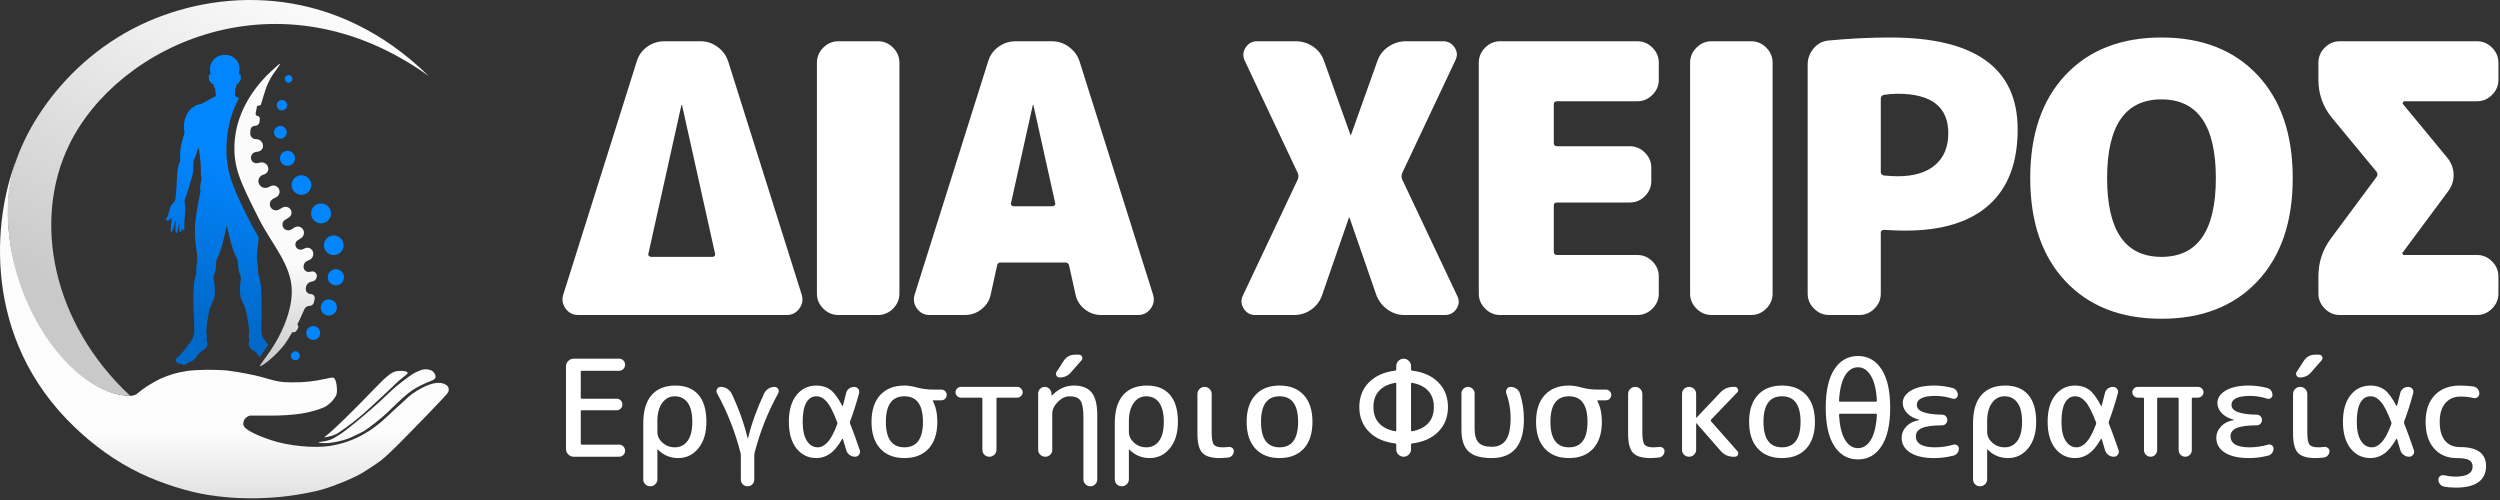 <?xml version="1.0" encoding="UTF-8"?>
<svg width="200px" height="40px" viewBox="0 0 200 40" version="1.1" xmlns="http://www.w3.org/2000/svg" xmlns:xlink="http://www.w3.org/1999/xlink">
    <rect x="0" y="0" width="200" height="40" fill="#333333" stroke="none"/>
    <title>logo-horizontal</title>
    <defs>
        <linearGradient x1="50.922%" y1="32.608%" x2="46.355%" y2="86.13%" id="linearGradient-1">
            <stop stop-color="#0286FF" offset="0%"></stop>
            <stop stop-color="#0069CA" offset="100%"></stop>
        </linearGradient>
        <linearGradient x1="50.168%" y1="66.11%" x2="50%" y2="100%" id="linearGradient-2">
            <stop stop-color="#FBFBFB" offset="0%"></stop>
            <stop stop-color="#C9C9C9" offset="100%"></stop>
        </linearGradient>
        <linearGradient x1="50%" y1="79.015%" x2="50%" y2="100%" id="linearGradient-3">
            <stop stop-color="#FCFCFC" offset="0%"></stop>
            <stop stop-color="#DFDFDF" offset="100%"></stop>
        </linearGradient>
        <linearGradient x1="89.578%" y1="17.834%" x2="50%" y2="94.201%" id="linearGradient-4">
            <stop stop-color="#FBFBFB" offset="0%"></stop>
            <stop stop-color="#C9C9C9" offset="100%"></stop>
        </linearGradient>
    </defs>
    <g id="New-site" stroke="none" stroke-width="1" fill="none" fill-rule="evenodd">
        <g id="Desktop-Home-1" transform="translate(-105, -12)">
            <g id="logo-horizontal" transform="translate(105, 12)">
                <g id="Group-2">
                    <path d="M17.819,4.398 C17.904,4.386 18.128,4.391 18.219,4.407 C18.473,4.451 18.675,4.553 18.846,4.724 C18.939,4.817 19.003,4.908 19.061,5.029 C19.163,5.243 19.191,5.481 19.14,5.72 C19.127,5.782 19.106,5.963 19.112,5.968 C19.112,5.969 19.122,5.964 19.133,5.957 C19.159,5.941 19.195,5.941 19.216,5.958 C19.259,5.992 19.275,6.065 19.27,6.212 C19.265,6.358 19.249,6.41 19.185,6.483 C19.14,6.535 19.13,6.55 19.109,6.602 C19.077,6.68 19.058,6.694 18.984,6.7 L18.984,6.7 L18.937,6.703 L18.924,6.793 C18.907,6.908 18.881,6.986 18.84,7.045 C18.83,7.06 18.81,7.185 18.8,7.308 C18.793,7.378 18.792,7.597 18.797,7.653 C18.799,7.673 18.804,7.689 18.81,7.696 C18.816,7.701 18.874,7.729 18.94,7.758 C19.049,7.805 19.12,7.837 19.198,7.875 L19.129,7.841 C18.531,8.939 18.189,10.162 18.128,11.456 C18.038,13.361 18.361,14.496 19.825,17.406 C20.087,17.928 20.387,18.45 20.69,18.974 C20.689,19.036 20.688,19.081 20.687,19.099 C20.681,19.186 20.673,19.268 20.668,19.292 C20.667,19.297 20.665,19.32 20.663,19.342 C20.661,19.364 20.655,19.417 20.65,19.459 C20.645,19.5 20.64,19.545 20.639,19.558 C20.637,19.571 20.635,19.593 20.633,19.608 C20.631,19.622 20.628,19.642 20.627,19.651 C20.624,19.679 20.606,19.826 20.604,19.839 C20.603,19.845 20.601,19.865 20.599,19.883 C20.596,19.9 20.593,19.924 20.592,19.935 C20.581,20.008 20.568,20.144 20.563,20.228 C20.561,20.258 20.557,20.317 20.554,20.359 C20.546,20.474 20.547,20.693 20.558,20.799 C20.562,20.85 20.574,20.94 20.583,21 C20.625,21.26 20.631,21.333 20.634,21.602 C20.638,21.854 20.636,21.838 20.689,22.011 C20.744,22.19 20.814,22.472 20.84,22.613 C20.867,22.766 20.9,23.211 20.916,23.655 C20.924,23.875 20.934,24.582 20.933,24.942 L20.933,25.049 C20.932,25.25 20.929,25.389 20.918,25.707 C20.91,25.932 20.912,26.583 20.92,26.629 C20.925,26.651 20.944,26.727 20.963,26.796 C21.013,26.976 21.049,27.047 21.179,27.223 C21.206,27.259 21.259,27.332 21.295,27.383 C21.32,27.419 21.4,27.502 21.445,27.567 C21.296,27.82 21.133,28.07 20.957,28.316 L20.766,28.573 C20.736,28.547 20.716,28.498 20.703,28.479 C20.664,28.42 20.629,28.372 20.597,28.331 C20.509,28.218 20.436,28.158 20.303,28.077 C20.104,27.955 19.989,27.846 19.935,27.727 C19.908,27.666 19.901,27.635 19.898,27.55 C19.895,27.468 19.895,27.467 19.934,27.178 L19.934,27.178 L19.95,27.061 L19.934,27.04 C19.913,27.013 19.892,26.949 19.887,26.901 C19.884,26.87 19.887,26.844 19.904,26.759 C19.916,26.703 19.928,26.629 19.931,26.596 C19.937,26.542 19.935,26.423 19.928,26.39 C19.926,26.383 19.924,26.359 19.922,26.335 C19.92,26.312 19.918,26.289 19.916,26.285 C19.915,26.281 19.912,26.261 19.911,26.242 C19.909,26.222 19.906,26.202 19.905,26.198 C19.903,26.194 19.901,26.175 19.899,26.155 C19.895,26.117 19.893,26.099 19.887,26.066 C19.886,26.054 19.883,26.032 19.881,26.019 C19.879,26.005 19.877,25.988 19.875,25.981 C19.874,25.974 19.871,25.953 19.869,25.933 L19.866,25.904 C19.864,25.889 19.862,25.88 19.859,25.86 C19.857,25.849 19.854,25.833 19.852,25.825 C19.851,25.816 19.847,25.796 19.844,25.778 C19.84,25.76 19.836,25.735 19.835,25.722 C19.833,25.709 19.83,25.692 19.828,25.684 C19.827,25.676 19.824,25.661 19.823,25.649 L19.82,25.63 L19.82,25.63 L19.814,25.598 L19.814,25.598 L19.808,25.56 L19.808,25.56 L19.802,25.528 L19.802,25.528 L19.796,25.49 L19.796,25.49 L19.793,25.474 C19.792,25.466 19.789,25.45 19.788,25.439 L19.785,25.42 L19.785,25.42 L19.782,25.403 C19.78,25.395 19.775,25.365 19.77,25.336 C19.766,25.307 19.76,25.277 19.758,25.269 C19.757,25.261 19.75,25.225 19.744,25.188 C19.717,25.033 19.659,24.793 19.615,24.655 C19.56,24.484 19.511,24.37 19.427,24.22 C19.4,24.172 19.366,24.104 19.351,24.072 C19.295,23.944 19.244,23.771 19.228,23.655 C19.226,23.64 19.223,23.622 19.222,23.614 C19.221,23.606 19.218,23.585 19.216,23.567 C19.201,23.434 19.194,23.244 19.198,23.052 C19.202,22.859 19.212,22.736 19.234,22.599 C19.26,22.439 19.267,22.367 19.269,22.251 C19.272,22.118 19.267,22.088 19.23,22.029 C19.199,21.98 19.173,21.924 19.15,21.854 C19.132,21.796 19.094,21.647 19.088,21.605 L19.088,21.605 L19.082,21.565 L19.082,21.565 L19.077,21.538 C19.075,21.53 19.072,21.51 19.071,21.494 C19.058,21.383 19.056,21.353 19.056,21.301 C19.056,21.269 19.053,21.207 19.05,21.163 C19.044,21.088 19.042,21.066 19.036,21.014 L19.036,21.014 L19.031,20.97 C19.029,20.959 19.027,20.938 19.025,20.924 C19.023,20.909 19.02,20.884 19.018,20.868 C19.012,20.8 19.006,20.785 18.948,20.669 C18.721,20.221 18.558,19.771 18.425,19.225 C18.422,19.212 18.418,19.194 18.413,19.173 L18.374,19.013 C18.358,18.949 18.34,18.878 18.322,18.803 L18.266,18.575 C18.2,18.311 18.145,18.083 18.143,18.069 C18.141,18.055 18.139,18.043 18.139,18.042 C18.138,18.041 18.116,18.137 18.089,18.256 C18.062,18.374 18.034,18.498 18.026,18.532 L18.026,18.532 L18.012,18.592 C17.998,18.654 17.981,18.732 17.931,18.955 C17.818,19.459 17.755,19.699 17.666,19.967 C17.582,20.218 17.505,20.407 17.39,20.643 C17.309,20.811 17.306,20.818 17.298,20.923 C17.296,20.947 17.293,20.977 17.292,20.988 C17.292,20.999 17.289,21.068 17.287,21.14 C17.282,21.315 17.276,21.432 17.269,21.476 C17.268,21.486 17.265,21.504 17.263,21.517 L17.26,21.538 L17.26,21.538 L17.257,21.555 C17.255,21.563 17.251,21.587 17.248,21.608 C17.24,21.663 17.21,21.783 17.189,21.847 C17.167,21.917 17.139,21.979 17.104,22.035 C17.08,22.074 17.077,22.082 17.078,22.111 C17.079,22.129 17.095,22.25 17.114,22.38 C17.177,22.811 17.189,22.932 17.194,23.196 C17.2,23.478 17.185,23.637 17.135,23.825 C17.103,23.949 17.065,24.044 16.992,24.184 C16.885,24.391 16.797,24.635 16.738,24.889 C16.724,24.947 16.675,25.187 16.669,25.225 C16.667,25.235 16.664,25.249 16.663,25.257 C16.655,25.293 16.654,25.303 16.648,25.339 C16.642,25.377 16.621,25.504 16.616,25.533 C16.615,25.54 16.611,25.566 16.608,25.588 C16.604,25.61 16.601,25.634 16.599,25.641 C16.598,25.647 16.595,25.665 16.593,25.68 C16.591,25.696 16.588,25.714 16.586,25.721 C16.585,25.728 16.583,25.746 16.581,25.76 L16.578,25.781 L16.578,25.781 L16.575,25.795 C16.569,25.819 16.558,25.907 16.552,25.997 C16.55,26.023 16.547,26.048 16.546,26.053 C16.545,26.058 16.542,26.079 16.54,26.1 C16.538,26.12 16.534,26.161 16.531,26.19 C16.528,26.219 16.524,26.253 16.523,26.266 C16.522,26.279 16.519,26.307 16.516,26.327 C16.509,26.393 16.509,26.399 16.509,26.506 C16.508,26.623 16.515,26.679 16.544,26.792 C16.562,26.862 16.568,26.93 16.56,26.968 C16.555,26.993 16.539,27.03 16.528,27.042 C16.519,27.051 16.52,27.059 16.531,27.133 C16.547,27.236 16.568,27.337 16.591,27.421 C16.606,27.48 16.608,27.495 16.605,27.541 C16.602,27.6 16.59,27.639 16.555,27.706 C16.485,27.84 16.35,27.966 16.144,28.088 C16.058,28.139 16.024,28.164 15.964,28.223 C15.893,28.291 15.848,28.348 15.756,28.483 C15.629,28.669 15.557,28.753 15.459,28.825 C15.372,28.889 15.28,28.929 15.196,28.939 C15.161,28.943 15.109,28.974 15.039,29.033 C14.893,29.155 14.819,29.193 14.727,29.193 C14.657,29.193 14.59,29.163 14.533,29.104 L14.533,29.104 L14.507,29.078 L14.478,29.096 C14.425,29.129 14.37,29.119 14.306,29.067 C14.285,29.05 14.278,29.047 14.263,29.05 C14.254,29.052 14.232,29.051 14.215,29.047 C14.191,29.041 14.178,29.033 14.153,29.007 C14.135,28.989 14.113,28.969 14.104,28.964 C14.096,28.958 14.083,28.944 14.076,28.934 C14.066,28.918 14.065,28.91 14.068,28.875 C14.07,28.853 14.072,28.814 14.073,28.79 C14.074,28.742 14.081,28.726 14.13,28.648 C14.167,28.591 14.223,28.539 14.292,28.498 C14.385,28.443 14.386,28.441 14.696,28.065 C15.093,27.582 15.259,27.349 15.394,27.085 C15.456,26.965 15.491,26.863 15.519,26.722 C15.546,26.589 15.548,26.554 15.544,26.289 C15.542,26.154 15.539,26.039 15.538,26.035 C15.536,26.03 15.533,25.966 15.532,25.892 C15.526,25.678 15.521,25.554 15.508,25.366 C15.502,25.282 15.488,25.018 15.485,24.939 C15.483,24.894 15.48,24.829 15.479,24.795 C15.463,24.426 15.461,23.646 15.476,23.354 C15.512,22.636 15.553,22.345 15.664,22.006 L15.664,22.006 L15.699,21.898 L15.701,21.672 C15.702,21.393 15.712,21.26 15.75,21.023 C15.774,20.873 15.781,20.768 15.777,20.624 C15.775,20.557 15.772,20.499 15.771,20.495 C15.769,20.491 15.767,20.463 15.765,20.432 C15.763,20.402 15.76,20.355 15.757,20.327 C15.754,20.3 15.749,20.261 15.748,20.242 C15.746,20.223 15.743,20.201 15.742,20.193 C15.74,20.185 15.738,20.166 15.736,20.15 C15.734,20.135 15.731,20.106 15.728,20.086 C15.725,20.066 15.72,20.034 15.719,20.016 C15.717,19.998 15.714,19.978 15.713,19.972 C15.711,19.966 15.709,19.949 15.707,19.932 C15.702,19.898 15.698,19.868 15.694,19.848 C15.691,19.829 15.686,19.79 15.683,19.769 C15.682,19.759 15.678,19.73 15.675,19.704 C15.669,19.656 15.665,19.62 15.66,19.573 C15.654,19.516 15.651,19.487 15.648,19.473 C15.647,19.465 15.641,19.427 15.634,19.388 C15.622,19.316 15.617,19.277 15.613,19.222 C15.61,19.184 15.6,19.001 15.599,18.988 C15.599,18.983 15.597,18.921 15.595,18.85 C15.586,18.613 15.589,18.217 15.602,18.04 C15.611,17.907 15.613,17.878 15.619,17.815 C15.62,17.799 15.623,17.768 15.625,17.748 C15.627,17.727 15.63,17.702 15.631,17.692 C15.632,17.683 15.634,17.656 15.636,17.634 C15.64,17.597 15.653,17.477 15.66,17.426 C15.662,17.415 15.664,17.391 15.666,17.374 C15.668,17.356 15.67,17.337 15.672,17.333 C15.673,17.328 15.675,17.309 15.677,17.292 C15.679,17.274 15.683,17.245 15.686,17.227 C15.695,17.173 15.697,17.161 15.701,17.137 C15.702,17.124 15.705,17.107 15.707,17.099 C15.713,17.064 15.714,17.058 15.717,17.037 C15.719,17.024 15.724,16.998 15.727,16.979 C15.731,16.959 15.735,16.938 15.736,16.932 C15.738,16.917 15.749,16.854 15.752,16.838 L15.752,16.838 L15.759,16.803 C15.761,16.79 15.764,16.773 15.766,16.765 C15.767,16.757 15.777,16.7 15.789,16.637 C15.8,16.574 15.811,16.516 15.812,16.508 C15.814,16.5 15.82,16.465 15.827,16.429 C15.833,16.393 15.84,16.358 15.841,16.35 C15.843,16.342 15.846,16.322 15.85,16.306 C15.853,16.29 15.857,16.268 15.858,16.259 L15.862,16.238 L15.862,16.238 L15.872,16.186 L15.872,16.186 L15.876,16.165 C15.877,16.156 15.881,16.135 15.885,16.119 C15.888,16.102 15.892,16.081 15.893,16.072 L15.897,16.051 L15.897,16.051 L15.907,15.999 L15.907,15.999 L15.911,15.978 C15.923,15.912 15.972,15.657 16.001,15.511 C16.021,15.415 16.038,15.325 16.039,15.312 C16.041,15.298 16.037,15.26 16.03,15.225 C16.015,15.142 16.01,15.083 16.011,14.99 C16.011,14.924 16.018,14.839 16.026,14.797 C16.028,14.791 16.03,14.773 16.032,14.759 C16.038,14.721 16.04,14.707 16.06,14.61 C16.076,14.532 16.087,14.488 16.113,14.402 C16.121,14.378 16.122,14.311 16.115,14.282 C16.096,14.199 16.081,14.11 16.077,14.045 C16.069,13.932 16.059,13.559 16.059,13.346 C16.059,13.142 16.054,13.053 16.032,12.885 C16.024,12.82 16,12.596 15.978,12.387 L15.978,12.387 L15.938,12.007 L15.902,11.925 C15.882,11.88 15.864,11.842 15.862,11.839 C15.853,11.83 15.844,11.852 15.818,11.958 C15.746,12.248 15.651,12.51 15.535,12.738 L15.535,12.738 L15.479,12.85 L15.475,13.039 C15.462,13.643 15.458,13.707 15.42,13.911 C15.392,14.062 15.333,14.267 15.073,15.116 C14.942,15.542 14.922,15.604 14.83,15.847 C14.743,16.081 14.741,16.087 14.77,16.19 C14.787,16.252 14.79,16.268 14.797,16.309 C14.799,16.32 14.801,16.334 14.803,16.338 C14.804,16.343 14.807,16.366 14.809,16.388 C14.811,16.41 14.814,16.439 14.815,16.452 C14.822,16.503 14.823,16.818 14.818,16.891 C14.814,16.932 14.81,16.982 14.809,16.999 C14.807,17.017 14.805,17.071 14.803,17.119 C14.796,17.352 14.791,17.411 14.77,17.505 L14.764,17.535 C14.76,17.555 14.756,17.575 14.755,17.584 C14.754,17.599 14.751,17.616 14.75,17.623 C14.742,17.661 14.741,17.797 14.747,18.046 C14.753,18.305 14.752,18.327 14.743,18.368 L14.743,18.368 L14.733,18.412 L14.693,18.417 C14.672,18.42 14.65,18.42 14.645,18.418 C14.632,18.413 14.616,18.383 14.583,18.301 C14.567,18.26 14.553,18.228 14.552,18.229 C14.549,18.231 14.541,18.279 14.535,18.335 C14.533,18.352 14.53,18.372 14.528,18.379 C14.527,18.387 14.524,18.399 14.523,18.406 C14.522,18.412 14.519,18.429 14.518,18.444 C14.508,18.511 14.499,18.532 14.472,18.549 C14.448,18.564 14.423,18.564 14.399,18.549 C14.378,18.536 14.371,18.521 14.365,18.48 C14.363,18.465 14.36,18.447 14.359,18.441 C14.351,18.402 14.345,18.271 14.345,18.157 L14.345,18.157 L14.345,17.879 C14.344,17.828 14.343,17.812 14.34,17.812 C14.337,17.812 14.333,17.827 14.331,17.846 C14.326,17.898 14.322,17.925 14.319,17.944 C14.317,17.953 14.315,17.972 14.313,17.985 C14.309,18.012 14.305,18.038 14.301,18.058 C14.3,18.066 14.297,18.081 14.295,18.093 L14.292,18.112 L14.292,18.112 L14.289,18.128 C14.288,18.136 14.285,18.151 14.284,18.163 C14.282,18.175 14.28,18.189 14.278,18.196 C14.277,18.203 14.275,18.218 14.273,18.231 C14.258,18.325 14.246,18.385 14.231,18.447 C14.205,18.551 14.188,18.595 14.165,18.62 C14.149,18.637 14.138,18.643 14.125,18.643 C14.102,18.643 14.044,18.617 14.043,18.607 C14.043,18.602 14.041,18.579 14.038,18.555 C14.036,18.534 14.034,18.445 14.033,18.351 L14.033,18.176 L14.033,18.176 L14.035,18.119 C14.036,18.096 14.039,18.035 14.042,17.982 L14.042,17.982 L14.048,17.868 L14.048,17.868 L14.05,17.824 C14.052,17.79 14.055,17.737 14.056,17.705 C14.059,17.65 14.057,17.631 14.048,17.631 C14.039,17.631 14.029,17.666 13.963,17.941 C13.926,18.093 13.889,18.242 13.881,18.271 C13.848,18.382 13.813,18.446 13.751,18.51 C13.707,18.554 13.696,18.557 13.667,18.532 L13.667,18.532 L13.648,18.515 L13.648,18.393 C13.65,18.313 13.656,18.23 13.678,17.991 C13.681,17.95 13.691,17.853 13.695,17.826 C13.696,17.816 13.699,17.791 13.701,17.771 C13.703,17.75 13.707,17.713 13.71,17.689 C13.713,17.665 13.716,17.635 13.718,17.622 C13.72,17.598 13.728,17.536 13.73,17.519 C13.737,17.472 13.739,17.415 13.733,17.414 C13.73,17.414 13.727,17.417 13.727,17.421 C13.727,17.424 13.688,17.467 13.641,17.514 C13.534,17.624 13.509,17.638 13.423,17.642 C13.353,17.644 13.306,17.635 13.284,17.614 C13.268,17.599 13.264,17.59 13.266,17.563 C13.266,17.557 13.305,17.485 13.351,17.404 C13.442,17.243 13.46,17.201 13.488,17.081 C13.498,17.037 13.532,16.898 13.564,16.772 C13.61,16.588 13.625,16.536 13.639,16.513 C13.649,16.497 13.688,16.446 13.726,16.398 C13.89,16.194 13.98,16.078 13.993,16.054 C14.026,15.996 14.039,15.936 14.045,15.827 C14.048,15.773 14.058,15.655 14.068,15.572 C14.071,15.548 14.083,15.411 14.091,15.303 C14.093,15.283 14.096,15.251 14.097,15.233 C14.101,15.198 14.101,15.186 14.115,15.005 C14.125,14.855 14.143,14.503 14.142,14.47 C14.141,14.447 14.167,14.038 14.173,13.979 C14.175,13.962 14.177,13.933 14.179,13.914 C14.181,13.895 14.184,13.855 14.188,13.826 C14.191,13.797 14.195,13.762 14.196,13.747 C14.198,13.733 14.201,13.713 14.202,13.704 L14.205,13.684 L14.205,13.684 L14.208,13.663 C14.21,13.65 14.212,13.631 14.214,13.622 L14.217,13.603 L14.217,13.603 L14.22,13.581 C14.222,13.568 14.227,13.535 14.232,13.508 C14.237,13.48 14.243,13.444 14.246,13.427 C14.272,13.273 14.333,13.064 14.406,12.877 C14.43,12.814 14.432,12.79 14.417,12.678 C14.406,12.597 14.402,12.291 14.411,12.186 C14.418,12.095 14.421,12.067 14.424,12.049 C14.425,12.039 14.428,12.018 14.43,12.001 C14.432,11.986 14.436,11.955 14.439,11.934 C14.442,11.914 14.446,11.888 14.448,11.879 C14.449,11.869 14.453,11.846 14.456,11.828 L14.461,11.799 L14.461,11.799 L14.465,11.778 C14.466,11.769 14.47,11.75 14.473,11.735 C14.476,11.721 14.48,11.7 14.482,11.689 C14.485,11.67 14.5,11.598 14.514,11.533 C14.571,11.279 14.652,10.985 14.747,10.686 C14.763,10.633 14.763,10.556 14.744,10.448 C14.733,10.384 14.728,10.332 14.727,10.267 C14.725,10.218 14.722,10.144 14.719,10.104 C14.715,10.039 14.719,9.906 14.726,9.854 C14.728,9.843 14.731,9.823 14.733,9.81 C14.741,9.753 14.772,9.616 14.794,9.543 C14.83,9.423 14.883,9.295 14.955,9.15 C15.083,8.894 15.195,8.754 15.384,8.614 C15.461,8.557 15.615,8.459 15.677,8.428 C15.727,8.403 15.896,8.355 15.991,8.338 C16.115,8.316 16.149,8.301 16.403,8.153 C16.731,7.963 16.844,7.902 17.107,7.774 C17.2,7.729 17.23,7.711 17.246,7.692 L17.246,7.692 L17.267,7.669 L17.264,7.61 C17.262,7.577 17.251,7.452 17.24,7.333 L17.24,7.333 L17.219,7.115 L17.185,7.063 C17.12,6.966 17.096,6.905 17.085,6.804 C17.082,6.771 17.077,6.732 17.076,6.719 L17.076,6.719 L17.073,6.694 L17.023,6.698 C16.928,6.704 16.899,6.686 16.862,6.596 C16.845,6.555 16.83,6.532 16.796,6.492 C16.745,6.433 16.733,6.411 16.718,6.35 C16.703,6.293 16.696,6.144 16.706,6.078 C16.721,5.968 16.773,5.922 16.842,5.957 C16.863,5.969 16.865,5.969 16.862,5.959 C16.86,5.953 16.849,5.917 16.838,5.879 C16.804,5.765 16.798,5.719 16.797,5.571 C16.797,5.43 16.803,5.369 16.833,5.252 C16.913,4.929 17.134,4.659 17.437,4.512 C17.554,4.456 17.678,4.418 17.819,4.398 Z" id="Combined-Shape" fill="url(#linearGradient-1)"></path>
                    <path d="M18.761,11.5 C18.671,13.407 19.222,14.543 20.686,17.456 C21.733,19.541 23.344,21.183 23.344,23.305 C23.344,25.117 22.339,27.175 21.207,28.657 C20.939,29.006 20.756,29.292 20.799,29.293 C21.03,29.298 22.162,28.359 22.763,27.556 C22.919,27.348 23.126,27.018 23.384,26.567 C23.507,26.618 23.648,26.571 23.718,26.458 L23.825,26.283 C23.891,26.175 23.875,26.037 23.787,25.947 L23.787,25.947 L23.787,25.947 C23.916,25.708 24.104,25.306 24.349,24.741 C24.421,24.577 24.583,24.47 24.762,24.47 C24.935,24.47 25.083,24.349 25.118,24.18 L25.173,23.909 C25.209,23.736 25.097,23.566 24.923,23.531 C24.902,23.526 24.881,23.524 24.859,23.524 C24.642,23.524 24.466,23.348 24.466,23.131 L24.466,23.071 C24.466,22.809 24.653,22.583 24.911,22.534 L24.985,22.519 C25.211,22.476 25.367,22.268 25.345,22.038 C25.327,21.84 25.15,21.694 24.952,21.713 C24.938,21.715 24.924,21.717 24.91,21.72 L24.781,21.748 C24.561,21.796 24.343,21.657 24.295,21.436 C24.294,21.432 24.293,21.428 24.293,21.423 C24.248,21.182 24.382,20.944 24.61,20.857 L24.719,20.815 C24.992,20.71 25.131,20.407 25.033,20.132 C24.946,19.887 24.677,19.759 24.432,19.846 C24.416,19.852 24.4,19.858 24.385,19.865 L24.241,19.935 C24.041,20.031 23.8,19.958 23.687,19.767 C23.576,19.578 23.635,19.336 23.82,19.219 L24.076,19.058 C24.311,18.911 24.386,18.603 24.246,18.364 C24.109,18.132 23.811,18.055 23.579,18.191 C23.576,18.193 23.573,18.194 23.57,18.196 L23.311,18.356 C23.095,18.489 22.811,18.427 22.67,18.215 C22.534,18.01 22.59,17.734 22.794,17.598 C22.798,17.596 22.801,17.594 22.804,17.592 L23.106,17.403 C23.32,17.269 23.386,16.987 23.253,16.772 C23.119,16.555 22.837,16.48 22.612,16.602 L22.307,16.768 C22.071,16.896 21.776,16.809 21.648,16.573 C21.647,16.572 21.647,16.571 21.646,16.571 C21.519,16.333 21.608,16.037 21.846,15.909 L22.107,15.769 C22.344,15.641 22.435,15.347 22.31,15.108 C22.185,14.868 21.891,14.772 21.648,14.891 L21.475,14.977 C21.198,15.113 20.864,14.999 20.728,14.722 C20.724,14.715 20.721,14.707 20.717,14.7 L20.717,14.699 C20.6,14.431 20.722,14.119 20.99,14.001 C21.005,13.994 21.021,13.988 21.037,13.983 L21.145,13.948 C21.39,13.867 21.523,13.603 21.442,13.358 C21.442,13.357 21.442,13.357 21.442,13.356 C21.357,13.102 21.096,12.95 20.833,13.002 L20.593,13.049 C20.359,13.096 20.131,12.943 20.085,12.709 C20.083,12.699 20.081,12.688 20.08,12.678 C20.049,12.422 20.228,12.187 20.484,12.152 L20.644,12.129 C20.896,12.094 21.073,11.86 21.037,11.607 C21.037,11.604 21.036,11.601 21.036,11.597 C20.992,11.328 20.76,11.131 20.487,11.131 L20.472,11.131 C20.222,11.131 20.019,10.928 20.019,10.677 C20.019,10.666 20.019,10.656 20.02,10.645 L20.037,10.405 C20.05,10.215 20.209,10.067 20.4,10.067 C20.592,10.067 20.751,9.919 20.766,9.728 L20.784,9.491 C20.793,9.384 20.714,9.29 20.607,9.279 C20.51,9.269 20.439,9.183 20.449,9.087 C20.45,9.081 20.45,9.076 20.451,9.07 L20.566,8.485 L20.566,8.485 L20.866,8.397 C21.009,7.926 21.085,7.673 21.095,7.638 C21.283,6.952 21.569,6.291 22.016,5.699 C22.27,5.362 22.444,5.09 22.405,5.09 C22.366,5.09 22.012,5.397 21.612,5.777 C20.007,7.303 18.865,9.298 18.761,11.5 Z" id="Fill-3-Copy" fill="url(#linearGradient-2)"></path>
                    <path d="M24.616,28.154 C24.811,28.172 24.953,28.345 24.936,28.539 C24.918,28.734 24.745,28.878 24.551,28.86 C24.356,28.842 24.212,28.669 24.231,28.474 C24.248,28.279 24.421,28.136 24.616,28.154 Z M25.901,26.011 C26.205,26.039 26.43,26.31 26.402,26.615 C26.373,26.92 26.103,27.144 25.798,27.116 C25.493,27.088 25.269,26.817 25.297,26.512 C25.326,26.207 25.596,25.983 25.901,26.011 Z M26.975,23.781 C27.331,23.814 27.593,24.129 27.56,24.486 C27.527,24.841 27.211,25.103 26.855,25.07 C26.5,25.037 26.238,24.722 26.271,24.366 C26.304,24.01 26.62,23.748 26.975,23.781 Z M27.327,21.324 C27.682,21.357 27.944,21.672 27.911,22.029 C27.878,22.384 27.562,22.646 27.207,22.613 C26.851,22.579 26.59,22.265 26.622,21.908 C26.656,21.552 26.971,21.291 27.327,21.324 Z M26.949,18.65 C27.381,18.69 27.699,19.073 27.659,19.506 C27.618,19.937 27.236,20.255 26.803,20.216 C26.372,20.175 26.054,19.792 26.094,19.36 C26.134,18.928 26.517,18.61 26.949,18.65 Z M25.714,16.188 C26.152,16.229 26.474,16.618 26.433,17.056 C26.392,17.495 26.005,17.817 25.566,17.776 C25.128,17.735 24.805,17.347 24.846,16.909 C24.887,16.47 25.275,16.148 25.714,16.188 Z M23.955,14.075 C24.387,14.115 24.704,14.498 24.664,14.93 C24.624,15.362 24.241,15.68 23.809,15.64 C23.377,15.6 23.059,15.217 23.1,14.785 C23.14,14.353 23.522,14.035 23.955,14.075 Z M22.639,12.23 C22.969,12.261 23.212,12.554 23.181,12.884 C23.15,13.215 22.858,13.458 22.528,13.427 C22.197,13.396 21.955,13.103 21.985,12.773 C22.016,12.443 22.308,12.199 22.639,12.23 Z M21.882,10.294 C22.161,10.32 22.367,10.567 22.341,10.847 C22.315,11.127 22.068,11.333 21.788,11.307 C21.509,11.28 21.303,11.033 21.329,10.753 C21.355,10.473 21.603,10.268 21.882,10.294 Z M21.807,8.216 C22.036,8.238 22.205,8.44 22.183,8.669 C22.162,8.898 21.96,9.066 21.731,9.045 C21.502,9.024 21.334,8.821 21.355,8.592 C21.376,8.363 21.579,8.195 21.807,8.216 Z M22.144,6.175 C22.313,6.191 22.438,6.342 22.422,6.512 C22.406,6.68 22.255,6.806 22.087,6.79 C21.917,6.774 21.793,6.623 21.808,6.455 C21.824,6.285 21.974,6.16 22.144,6.175 Z" id="Combined-Shape" fill="#0286FF" transform="translate(24.62, 17.518) rotate(5) translate(-24.62, -17.518) "></path>
                    <g id="Group">
                        <path d="M1.279,12.874 C0.094,16.343 0.384,21.39 3.446,26.39 C6.567,31.485 9.843,31.623 9.994,31.639 C10.397,31.681 10.739,31.706 11.03,31.447 C11.179,31.313 11.507,31.069 11.768,30.897 C12.028,30.726 12.639,30.383 12.773,30.325 C13.596,29.966 14.1,29.817 14.934,29.683 C15.753,29.552 17.454,29.558 18.22,29.647 C19.094,29.749 20.48,30.032 20.917,30.159 C22.258,30.549 22.487,30.588 23.442,30.588 C24.409,30.588 25.074,30.515 26.102,30.294 C26.653,30.175 26.68,30.176 26.783,30.32 C26.919,30.509 27.001,31.14 26.936,31.49 C26.873,31.827 26.333,32.407 25.916,32.586 C24.824,33.053 23.532,33.25 21.542,33.25 L21.542,33.25 L19.97,33.25 C19.631,33.375 19.462,33.603 19.462,33.936 C19.462,34.434 21.028,34.986 21.662,35.203 C23.018,35.669 25.145,35.878 26.422,35.67 C28.173,35.386 29.642,34.613 31.086,33.216 C31.392,32.921 31.882,32.472 32.185,32.21 C32.302,32.109 32.659,31.739 32.98,31.507 C33.478,31.148 33.999,30.901 34.253,30.804 C34.701,30.632 35.18,30.566 35.517,30.704 C35.853,30.842 35.903,31 35.899,31.214 C35.897,31.349 35.785,31.46 35.743,31.527 C35.702,31.593 34.969,32.37 34.118,33.25 C33.29,34.107 32.657,34.755 32.162,35.253 L31.787,35.628 C30.862,36.546 30.517,36.825 30.145,37.076 L30.051,37.139 C29.879,37.251 29.308,37.638 28.995,37.825 C28.27,38.259 26.735,38.887 25.767,39.162 C24.897,39.409 21.109,40.305 16.669,39.599 C15.12,39.352 13.023,38.731 11.185,37.845 C9.202,36.888 7.488,35.619 5.984,34.184 C-1.531,27.015 -0.504,17.431 1.279,12.874 Z M33.671,29.612 C34.104,29.458 34.54,29.594 34.665,29.747 C34.73,29.825 34.837,29.949 34.845,30.118 C34.847,30.18 34.837,30.232 34.796,30.28 C34.785,30.292 34.774,30.304 34.762,30.315 C34.601,30.465 34.34,30.505 33.91,30.715 C33.74,30.797 33.437,30.94 33.236,31.059 C32.484,31.506 31.64,32.381 31.019,32.979 C30.58,33.403 29.546,34.223 29.127,34.48 C28.982,34.568 28.575,34.767 28.039,35.01 C27.376,35.311 25.923,35.6 25.454,35.374 C26.507,35.249 26.62,35.095 27.111,34.803 C27.409,34.627 27.969,34.189 28.541,33.717 L28.969,33.36 C29.533,32.885 30.048,32.433 30.267,32.232 C30.758,31.779 31.278,31.294 31.421,31.154 C31.738,30.846 32.792,30.041 33.12,29.857 C33.251,29.784 33.5,29.673 33.671,29.612 Z M31.682,29.706 C32.129,29.621 32.614,29.688 32.614,29.835 C32.614,29.884 32.491,30.009 32.342,30.111 C32.193,30.213 31.775,30.566 31.615,30.73 C31.48,30.869 31,31.323 30.477,31.809 L30.188,32.075 C29.857,32.381 28.659,33.582 27.059,34.63 C26.783,34.811 26.404,34.932 25.923,34.994 L25.923,34.994 L26.162,34.804 C26.767,34.321 28.381,32.743 29.972,31.08 C30.877,30.133 31.325,29.774 31.682,29.706 Z" id="Combined-Shape" fill="url(#linearGradient-3)"></path>
                        <path d="M34.293,6.081 C22.432,-2.461 9.439,3.527 5.529,11.595 C2.585,17.671 4.184,25.856 10.413,31.666 C5.784,31.666 0.113,24.022 0.649,15.792 C0.934,11.416 4.911,4.736 11.864,1.707 C17.984,-0.96 26.889,-1.186 34.293,6.081 Z" id="Path-2" fill="url(#linearGradient-4)"></path>
                    </g>
                </g>
                <g id="Group-7" transform="translate(45, 3)" fill="#FFFFFF" fill-rule="nonzero">
                    <g id="Group-4" transform="translate(0.27, 24.33)">
                        <path d="M4.253,9.208 C4.39,9.208 4.504,9.162 4.597,9.069 C4.69,8.975 4.737,8.861 4.737,8.725 C4.737,8.589 4.69,8.474 4.597,8.381 C4.504,8.288 4.39,8.241 4.253,8.241 L4.253,8.241 L1.288,8.241 C1.223,8.241 1.191,8.209 1.191,8.145 L1.191,8.145 L1.191,5.577 C1.191,5.519 1.223,5.491 1.288,5.491 L1.288,5.491 L4.06,5.491 C4.189,5.491 4.298,5.446 4.388,5.356 C4.477,5.267 4.522,5.158 4.522,5.029 C4.522,4.9 4.477,4.79 4.388,4.701 C4.298,4.611 4.189,4.567 4.06,4.567 L4.06,4.567 L1.288,4.567 C1.223,4.567 1.191,4.534 1.191,4.47 L1.191,4.47 L1.191,2.418 C1.191,2.36 1.223,2.332 1.288,2.332 L1.288,2.332 L4.253,2.332 C4.39,2.332 4.504,2.285 4.597,2.192 C4.69,2.099 4.737,1.984 4.737,1.848 C4.737,1.712 4.69,1.597 4.597,1.504 C4.504,1.411 4.39,1.365 4.253,1.365 L4.253,1.365 L0.622,1.365 C0.457,1.365 0.314,1.425 0.192,1.547 C0.07,1.669 0.009,1.812 0.009,1.977 L0.009,1.977 L0.009,8.596 C0.009,8.761 0.07,8.904 0.192,9.026 C0.314,9.147 0.457,9.208 0.622,9.208 L0.622,9.208 L4.253,9.208 Z M6.751,11.572 C6.908,11.572 7.041,11.518 7.148,11.411 C7.263,11.304 7.32,11.171 7.32,11.013 L7.32,11.013 L7.32,8.628 C7.32,8.621 7.324,8.617 7.331,8.617 C7.338,8.617 7.345,8.621 7.353,8.628 C7.804,9.087 8.348,9.316 8.986,9.316 C9.638,9.316 10.177,9.054 10.603,8.531 C11.029,8.008 11.242,7.303 11.242,6.415 C11.242,5.462 11.029,4.74 10.603,4.25 C10.177,3.759 9.566,3.514 8.771,3.514 C7.94,3.514 7.302,3.768 6.858,4.276 C6.414,4.785 6.192,5.534 6.192,6.522 L6.192,6.522 L6.192,11.013 C6.192,11.171 6.246,11.304 6.353,11.411 C6.461,11.518 6.593,11.572 6.751,11.572 Z M8.717,8.456 C8.338,8.456 8.01,8.333 7.734,8.085 C7.458,7.838 7.32,7.55 7.32,7.221 L7.32,7.221 L7.32,6.361 C7.32,5.745 7.449,5.26 7.707,4.905 C7.965,4.55 8.298,4.373 8.706,4.373 C9.151,4.373 9.496,4.543 9.743,4.884 C9.99,5.224 10.114,5.734 10.114,6.415 C10.114,7.088 9.989,7.597 9.738,7.94 C9.487,8.284 9.147,8.456 8.717,8.456 Z M14.535,11.572 C14.685,11.572 14.812,11.52 14.916,11.416 C15.02,11.312 15.072,11.185 15.072,11.035 L15.072,11.035 L15.072,9.09 C15.072,9.054 15.079,8.993 15.093,8.907 C15.53,7.217 16.161,5.627 16.985,4.137 C17.049,4.022 17.049,3.908 16.985,3.793 C16.92,3.678 16.823,3.621 16.694,3.621 C16.515,3.621 16.352,3.668 16.206,3.761 C16.059,3.854 15.946,3.979 15.867,4.137 C15.287,5.362 14.853,6.565 14.567,7.747 C14.567,7.754 14.563,7.758 14.556,7.758 C14.549,7.758 14.545,7.754 14.545,7.747 C14.259,6.558 13.833,5.365 13.267,4.169 C13.188,4.004 13.07,3.872 12.912,3.771 C12.755,3.671 12.583,3.621 12.397,3.621 C12.26,3.621 12.16,3.677 12.096,3.788 C12.031,3.899 12.031,4.015 12.096,4.137 C12.919,5.634 13.546,7.228 13.976,8.918 C13.99,8.99 13.997,9.047 13.997,9.09 L13.997,9.09 L13.997,11.035 C13.997,11.185 14.049,11.312 14.153,11.416 C14.257,11.52 14.384,11.572 14.535,11.572 Z M20.041,9.316 C20.435,9.316 20.798,9.199 21.131,8.967 C21.464,8.734 21.785,8.345 22.093,7.801 C22.107,7.786 22.122,7.779 22.136,7.779 C22.15,7.779 22.161,7.786 22.168,7.801 C22.254,8.066 22.34,8.356 22.426,8.671 C22.469,8.829 22.557,8.958 22.689,9.058 C22.822,9.158 22.97,9.208 23.135,9.208 C23.271,9.208 23.379,9.153 23.458,9.042 C23.536,8.931 23.554,8.811 23.511,8.682 C23.232,7.858 22.974,7.149 22.738,6.554 C22.716,6.497 22.716,6.44 22.738,6.382 C22.995,5.695 23.235,4.943 23.458,4.126 C23.493,3.997 23.47,3.881 23.388,3.777 C23.305,3.673 23.196,3.621 23.06,3.621 C22.902,3.621 22.763,3.669 22.641,3.766 C22.519,3.863 22.444,3.986 22.415,4.137 C22.379,4.273 22.333,4.456 22.276,4.685 C22.218,4.914 22.182,5.057 22.168,5.115 C22.161,5.129 22.15,5.138 22.136,5.141 C22.122,5.145 22.111,5.14 22.104,5.125 C21.767,4.481 21.446,4.051 21.142,3.836 C20.838,3.621 20.47,3.514 20.041,3.514 C19.389,3.514 18.859,3.768 18.45,4.276 C18.042,4.785 17.838,5.498 17.838,6.415 C17.838,7.324 18.042,8.035 18.45,8.547 C18.859,9.06 19.389,9.316 20.041,9.316 Z M20.148,8.456 C19.797,8.456 19.509,8.284 19.283,7.94 C19.058,7.597 18.945,7.088 18.945,6.415 C18.945,5.727 19.041,5.215 19.235,4.878 C19.428,4.541 19.697,4.373 20.041,4.373 C20.342,4.373 20.619,4.52 20.873,4.814 C21.128,5.107 21.405,5.652 21.706,6.447 C21.728,6.497 21.728,6.551 21.706,6.608 C21.455,7.281 21.203,7.758 20.949,8.037 C20.694,8.316 20.427,8.456 20.148,8.456 Z M27.083,9.316 C27.907,9.316 28.552,9.065 29.017,8.564 C29.483,8.055 29.716,7.339 29.716,6.415 C29.716,5.77 29.601,5.226 29.372,4.781 C29.343,4.724 29.357,4.695 29.415,4.695 L29.415,4.695 L30.038,4.695 C30.16,4.695 30.262,4.653 30.344,4.567 C30.427,4.481 30.468,4.38 30.468,4.266 C30.468,4.151 30.427,4.051 30.344,3.965 C30.262,3.879 30.16,3.836 30.038,3.836 L30.038,3.836 L29.34,3.836 C28.917,3.836 28.509,3.782 28.115,3.675 C27.721,3.567 27.377,3.514 27.083,3.514 C26.259,3.514 25.615,3.766 25.149,4.271 C24.683,4.776 24.451,5.491 24.451,6.415 C24.451,7.339 24.683,8.053 25.149,8.558 C25.615,9.063 26.259,9.316 27.083,9.316 Z M27.083,8.456 C26.095,8.456 25.6,7.776 25.6,6.415 C25.6,5.054 26.095,4.373 27.083,4.373 C28.072,4.373 28.566,5.054 28.566,6.415 C28.566,7.776 28.072,8.456 27.083,8.456 Z M33.878,9.208 C34.036,9.208 34.17,9.155 34.281,9.047 C34.392,8.94 34.448,8.807 34.448,8.65 L34.448,8.65 L34.448,4.577 C34.448,4.513 34.48,4.481 34.545,4.481 L34.545,4.481 L36.113,4.481 C36.228,4.481 36.328,4.438 36.414,4.352 C36.5,4.266 36.543,4.165 36.543,4.051 C36.543,3.936 36.5,3.836 36.414,3.75 C36.328,3.664 36.228,3.621 36.113,3.621 L36.113,3.621 L31.601,3.621 C31.486,3.621 31.386,3.664 31.3,3.75 C31.214,3.836 31.171,3.936 31.171,4.051 C31.171,4.165 31.214,4.266 31.3,4.352 C31.386,4.438 31.486,4.481 31.601,4.481 L31.601,4.481 L33.223,4.481 C33.287,4.481 33.32,4.513 33.32,4.577 L33.32,4.577 L33.32,8.65 C33.32,8.807 33.373,8.94 33.481,9.047 C33.588,9.155 33.721,9.208 33.878,9.208 Z M39.503,2.869 C39.868,2.869 40.165,2.736 40.394,2.471 L40.394,2.471 L41.243,1.504 C41.322,1.411 41.338,1.311 41.292,1.203 C41.245,1.096 41.161,1.042 41.039,1.042 L41.039,1.042 L40.76,1.042 C40.344,1.042 40.029,1.214 39.814,1.558 L39.814,1.558 L39.255,2.418 C39.191,2.518 39.187,2.618 39.245,2.718 C39.302,2.819 39.388,2.869 39.503,2.869 Z M41.963,11.572 C42.114,11.572 42.243,11.518 42.35,11.411 C42.457,11.304 42.511,11.175 42.511,11.024 L42.511,11.024 L42.511,5.877 C42.511,5.039 42.361,4.436 42.06,4.067 C41.759,3.698 41.283,3.514 40.631,3.514 C39.979,3.514 39.399,3.779 38.89,4.309 C38.883,4.316 38.876,4.319 38.869,4.319 C38.861,4.319 38.858,4.316 38.858,4.309 L38.858,4.309 L38.847,4.147 C38.84,4.004 38.784,3.881 38.681,3.777 C38.577,3.673 38.453,3.621 38.31,3.621 C38.167,3.621 38.043,3.673 37.939,3.777 C37.835,3.881 37.783,4.004 37.783,4.147 L37.783,4.147 L37.783,8.65 C37.783,8.807 37.839,8.94 37.95,9.047 C38.061,9.155 38.195,9.208 38.353,9.208 C38.51,9.208 38.643,9.155 38.75,9.047 C38.858,8.94 38.912,8.807 38.912,8.65 L38.912,8.65 L38.912,5.77 C38.912,5.433 39.06,5.116 39.358,4.819 C39.655,4.522 39.972,4.373 40.308,4.373 C40.724,4.373 41.01,4.49 41.168,4.722 C41.326,4.955 41.404,5.394 41.404,6.039 L41.404,6.039 L41.404,11.024 C41.404,11.175 41.46,11.304 41.571,11.411 C41.682,11.518 41.813,11.572 41.963,11.572 Z M44.471,11.572 C44.629,11.572 44.761,11.518 44.869,11.411 C44.983,11.304 45.041,11.171 45.041,11.013 L45.041,11.013 L45.041,8.628 C45.041,8.621 45.044,8.617 45.052,8.617 C45.059,8.617 45.066,8.621 45.073,8.628 C45.524,9.087 46.069,9.316 46.706,9.316 C47.358,9.316 47.897,9.054 48.323,8.531 C48.75,8.008 48.963,7.303 48.963,6.415 C48.963,5.462 48.75,4.74 48.323,4.25 C47.897,3.759 47.286,3.514 46.491,3.514 C45.66,3.514 45.023,3.768 44.579,4.276 C44.135,4.785 43.913,5.534 43.913,6.522 L43.913,6.522 L43.913,11.013 C43.913,11.171 43.966,11.304 44.074,11.411 C44.181,11.518 44.314,11.572 44.471,11.572 Z M46.438,8.456 C46.058,8.456 45.73,8.333 45.454,8.085 C45.179,7.838 45.041,7.55 45.041,7.221 L45.041,7.221 L45.041,6.361 C45.041,5.745 45.17,5.26 45.428,4.905 C45.685,4.55 46.019,4.373 46.427,4.373 C46.871,4.373 47.217,4.543 47.464,4.884 C47.711,5.224 47.834,5.734 47.834,6.415 C47.834,7.088 47.709,7.597 47.458,7.94 C47.208,8.284 46.867,8.456 46.438,8.456 Z M52.309,9.316 C52.459,9.316 52.685,9.301 52.986,9.273 C53.115,9.258 53.222,9.201 53.308,9.101 C53.394,9.001 53.437,8.886 53.437,8.757 C53.437,8.65 53.392,8.564 53.303,8.499 C53.213,8.435 53.111,8.41 52.997,8.424 C52.846,8.445 52.689,8.456 52.524,8.456 C52.18,8.456 51.951,8.381 51.836,8.231 C51.721,8.08 51.664,7.761 51.664,7.274 L51.664,7.274 L51.664,4.19 C51.664,4.033 51.609,3.899 51.498,3.788 C51.387,3.677 51.252,3.621 51.095,3.621 C50.937,3.621 50.803,3.677 50.692,3.788 C50.581,3.899 50.525,4.033 50.525,4.19 L50.525,4.19 L50.525,7.382 C50.525,8.112 50.656,8.617 50.917,8.897 C51.179,9.176 51.643,9.316 52.309,9.316 Z M57.095,9.316 C57.919,9.316 58.563,9.065 59.029,8.564 C59.495,8.055 59.727,7.339 59.727,6.415 C59.727,5.491 59.495,4.776 59.029,4.271 C58.563,3.766 57.919,3.514 57.095,3.514 C56.271,3.514 55.626,3.766 55.161,4.271 C54.695,4.776 54.462,5.491 54.462,6.415 C54.462,7.339 54.695,8.053 55.161,8.558 C55.626,9.063 56.271,9.316 57.095,9.316 Z M57.095,8.456 C56.106,8.456 55.612,7.776 55.612,6.415 C55.612,5.054 56.106,4.373 57.095,4.373 C58.083,4.373 58.578,5.054 58.578,6.415 C58.578,7.776 58.083,8.456 57.095,8.456 Z M67.022,9.208 C67.179,9.208 67.317,9.151 67.435,9.036 C67.553,8.922 67.613,8.782 67.613,8.617 L67.613,8.617 L67.613,8.252 C67.613,8.195 67.641,8.159 67.699,8.145 C68.587,8.037 69.287,7.724 69.799,7.204 C70.311,6.685 70.567,6.028 70.567,5.233 C70.567,4.438 70.311,3.78 69.799,3.261 C69.287,2.742 68.587,2.428 67.699,2.321 C67.641,2.307 67.613,2.271 67.613,2.213 L67.613,2.213 L67.613,1.956 C67.613,1.791 67.553,1.651 67.435,1.537 C67.317,1.422 67.179,1.365 67.022,1.365 C66.864,1.365 66.726,1.422 66.608,1.537 C66.49,1.651 66.431,1.791 66.431,1.956 L66.431,1.956 L66.431,2.213 C66.431,2.271 66.402,2.307 66.345,2.321 C65.456,2.428 64.756,2.742 64.244,3.261 C63.732,3.78 63.476,4.438 63.476,5.233 C63.476,6.028 63.732,6.685 64.244,7.204 C64.756,7.724 65.456,8.037 66.345,8.145 C66.402,8.159 66.431,8.195 66.431,8.252 L66.431,8.252 L66.431,8.617 C66.431,8.782 66.49,8.922 66.608,9.036 C66.726,9.151 66.864,9.208 67.022,9.208 Z M66.376,7.17 L66.334,7.167 C65.782,7.067 65.356,6.853 65.055,6.527 C64.754,6.202 64.604,5.77 64.604,5.233 C64.604,4.695 64.754,4.264 65.055,3.938 C65.356,3.612 65.782,3.399 66.334,3.299 C66.398,3.284 66.431,3.309 66.431,3.374 L66.431,3.374 L66.431,7.092 C66.431,7.156 66.398,7.181 66.334,7.167 L66.376,7.17 Z M67.709,7.167 C67.645,7.181 67.613,7.156 67.613,7.092 L67.613,7.092 L67.613,3.374 C67.613,3.309 67.645,3.284 67.709,3.299 C68.261,3.399 68.687,3.612 68.988,3.938 C69.289,4.264 69.439,4.695 69.439,5.233 C69.439,5.77 69.289,6.202 68.988,6.527 C68.687,6.853 68.261,7.067 67.709,7.167 Z M74.064,9.316 C75.783,9.316 76.643,8.277 76.643,6.2 C76.643,5.491 76.535,4.803 76.32,4.137 C76.27,3.979 76.175,3.854 76.036,3.761 C75.896,3.668 75.744,3.621 75.579,3.621 C75.45,3.621 75.35,3.677 75.278,3.788 C75.207,3.899 75.192,4.015 75.235,4.137 C75.464,4.774 75.579,5.423 75.579,6.082 C75.579,6.92 75.454,7.518 75.203,7.876 C74.952,8.234 74.573,8.413 74.064,8.413 C73.584,8.413 73.237,8.302 73.022,8.08 C72.807,7.858 72.699,7.482 72.699,6.952 L72.699,6.952 L72.699,4.147 C72.699,4.004 72.648,3.881 72.544,3.777 C72.44,3.673 72.316,3.621 72.173,3.621 C72.03,3.621 71.906,3.673 71.802,3.777 C71.698,3.881 71.646,4.004 71.646,4.147 L71.646,4.147 L71.646,7.059 C71.646,7.854 71.834,8.429 72.211,8.784 C72.587,9.138 73.204,9.316 74.064,9.316 Z M80.247,9.316 C81.071,9.316 81.715,9.065 82.181,8.564 C82.647,8.055 82.879,7.339 82.879,6.415 C82.879,5.77 82.765,5.226 82.536,4.781 C82.507,4.724 82.521,4.695 82.579,4.695 L82.579,4.695 L83.202,4.695 C83.324,4.695 83.426,4.653 83.508,4.567 C83.59,4.481 83.632,4.38 83.632,4.266 C83.632,4.151 83.59,4.051 83.508,3.965 C83.426,3.879 83.324,3.836 83.202,3.836 L83.202,3.836 L82.503,3.836 C82.081,3.836 81.672,3.782 81.278,3.675 C80.884,3.567 80.541,3.514 80.247,3.514 C79.423,3.514 78.778,3.766 78.313,4.271 C77.847,4.776 77.614,5.491 77.614,6.415 C77.614,7.339 77.847,8.053 78.313,8.558 C78.778,9.063 79.423,9.316 80.247,9.316 Z M80.247,8.456 C79.258,8.456 78.764,7.776 78.764,6.415 C78.764,5.054 79.258,4.373 80.247,4.373 C81.235,4.373 81.73,5.054 81.73,6.415 C81.73,7.776 81.235,8.456 80.247,8.456 Z M86.763,9.316 C86.913,9.316 87.139,9.301 87.44,9.273 C87.569,9.258 87.676,9.201 87.762,9.101 C87.848,9.001 87.891,8.886 87.891,8.757 C87.891,8.65 87.846,8.564 87.757,8.499 C87.667,8.435 87.565,8.41 87.451,8.424 C87.3,8.445 87.143,8.456 86.978,8.456 C86.634,8.456 86.405,8.381 86.29,8.231 C86.175,8.08 86.118,7.761 86.118,7.274 L86.118,7.274 L86.118,4.19 C86.118,4.033 86.063,3.899 85.952,3.788 C85.841,3.677 85.706,3.621 85.549,3.621 C85.391,3.621 85.257,3.677 85.146,3.788 C85.035,3.899 84.979,4.033 84.979,4.19 L84.979,4.19 L84.979,7.382 C84.979,8.112 85.11,8.617 85.371,8.897 C85.633,9.176 86.097,9.316 86.763,9.316 Z M93.515,9.208 C93.637,9.208 93.721,9.155 93.768,9.047 C93.814,8.94 93.798,8.843 93.719,8.757 L93.719,8.757 L91.613,6.372 C91.578,6.322 91.578,6.279 91.613,6.243 L91.613,6.243 L93.709,4.062 C93.787,3.983 93.804,3.89 93.757,3.782 C93.71,3.675 93.63,3.621 93.515,3.621 L93.515,3.621 L93.397,3.621 C92.989,3.621 92.645,3.768 92.366,4.062 L92.366,4.062 L90.453,6.082 L90.431,6.092 C90.424,6.092 90.421,6.089 90.421,6.082 L90.421,6.082 L90.421,4.18 C90.421,4.022 90.365,3.89 90.254,3.782 C90.143,3.675 90.009,3.621 89.851,3.621 C89.694,3.621 89.561,3.675 89.454,3.782 C89.346,3.89 89.293,4.022 89.293,4.18 L89.293,4.18 L89.293,8.65 C89.293,8.807 89.346,8.94 89.454,9.047 C89.561,9.155 89.694,9.208 89.851,9.208 C90.009,9.208 90.141,9.155 90.249,9.047 C90.363,8.94 90.421,8.807 90.421,8.65 L90.421,8.65 L90.421,6.533 C90.421,6.526 90.424,6.522 90.431,6.522 C90.439,6.522 90.446,6.526 90.453,6.533 L90.453,6.533 L92.387,8.746 C92.659,9.054 92.996,9.208 93.397,9.208 L93.397,9.208 L93.515,9.208 Z M97.291,9.316 C98.115,9.316 98.76,9.065 99.225,8.564 C99.691,8.055 99.924,7.339 99.924,6.415 C99.924,5.491 99.691,4.776 99.225,4.271 C98.76,3.766 98.115,3.514 97.291,3.514 C96.467,3.514 95.823,3.766 95.357,4.271 C94.892,4.776 94.659,5.491 94.659,6.415 C94.659,7.339 94.892,8.053 95.357,8.558 C95.823,9.063 96.467,9.316 97.291,9.316 Z M97.291,8.456 C96.303,8.456 95.808,7.776 95.808,6.415 C95.808,5.054 96.303,4.373 97.291,4.373 C98.28,4.373 98.774,5.054 98.774,6.415 C98.774,7.776 98.28,8.456 97.291,8.456 Z M103.367,9.423 C104.162,9.423 104.789,9.072 105.247,8.37 C105.713,7.661 105.945,6.633 105.945,5.286 C105.945,3.94 105.714,2.914 105.252,2.208 C104.79,1.502 104.162,1.15 103.367,1.15 C102.572,1.15 101.943,1.502 101.481,2.208 C101.019,2.914 100.788,3.94 100.788,5.286 C100.788,6.633 101.019,7.659 101.481,8.365 C101.943,9.07 102.572,9.423 103.367,9.423 Z M104.785,4.803 L101.948,4.803 C101.884,4.803 101.852,4.774 101.852,4.717 C101.902,3.836 102.061,3.172 102.33,2.724 C102.598,2.276 102.944,2.052 103.367,2.052 C103.789,2.052 104.133,2.278 104.398,2.729 C104.67,3.173 104.832,3.836 104.882,4.717 C104.882,4.774 104.849,4.803 104.785,4.803 L104.785,4.803 Z M103.367,8.521 C102.944,8.521 102.598,8.297 102.33,7.849 C102.061,7.401 101.902,6.737 101.852,5.856 C101.852,5.799 101.884,5.77 101.948,5.77 L101.948,5.77 L104.785,5.77 C104.849,5.77 104.882,5.799 104.882,5.856 C104.832,6.737 104.672,7.401 104.404,7.849 C104.135,8.297 103.789,8.521 103.367,8.521 Z M109.474,9.316 C109.976,9.316 110.484,9.251 111,9.122 C111.129,9.094 111.235,9.026 111.317,8.918 C111.399,8.811 111.441,8.689 111.441,8.553 C111.441,8.445 111.396,8.359 111.306,8.295 C111.217,8.231 111.118,8.213 111.011,8.241 C110.517,8.385 110.022,8.456 109.528,8.456 C108.511,8.456 108.002,8.159 108.002,7.564 C108.002,7.278 108.158,7.063 108.47,6.92 C108.781,6.776 109.327,6.701 110.108,6.694 C110.223,6.694 110.32,6.651 110.398,6.565 C110.477,6.479 110.517,6.379 110.517,6.264 C110.517,6.15 110.477,6.051 110.398,5.969 C110.32,5.886 110.219,5.845 110.098,5.845 C108.751,5.824 108.078,5.566 108.078,5.072 C108.078,4.584 108.579,4.341 109.582,4.341 C110.004,4.341 110.459,4.416 110.946,4.567 C111.047,4.595 111.14,4.579 111.226,4.518 C111.312,4.457 111.355,4.373 111.355,4.266 C111.355,4.13 111.315,4.01 111.236,3.906 C111.158,3.802 111.054,3.736 110.925,3.707 C110.431,3.578 109.947,3.514 109.474,3.514 C108.679,3.514 108.06,3.646 107.615,3.911 C107.171,4.176 106.949,4.509 106.949,4.91 C106.949,5.204 107.066,5.474 107.299,5.722 C107.531,5.969 107.852,6.142 108.26,6.243 C108.275,6.243 108.282,6.246 108.282,6.253 C108.282,6.268 108.275,6.275 108.26,6.275 C107.838,6.347 107.499,6.515 107.245,6.78 C106.99,7.045 106.863,7.353 106.863,7.704 C106.863,8.191 107.089,8.582 107.54,8.875 C107.992,9.169 108.636,9.316 109.474,9.316 Z M113.132,11.572 C113.29,11.572 113.422,11.518 113.53,11.411 C113.644,11.304 113.702,11.171 113.702,11.013 L113.702,11.013 L113.702,8.628 C113.702,8.621 113.705,8.617 113.712,8.617 C113.72,8.617 113.727,8.621 113.734,8.628 C114.185,9.087 114.73,9.316 115.367,9.316 C116.019,9.316 116.558,9.054 116.984,8.531 C117.41,8.008 117.624,7.303 117.624,6.415 C117.624,5.462 117.41,4.74 116.984,4.25 C116.558,3.759 115.947,3.514 115.152,3.514 C114.321,3.514 113.684,3.768 113.24,4.276 C112.796,4.785 112.573,5.534 112.573,6.522 L112.573,6.522 L112.573,11.013 C112.573,11.171 112.627,11.304 112.735,11.411 C112.842,11.518 112.975,11.572 113.132,11.572 Z M115.098,8.456 C114.719,8.456 114.391,8.333 114.115,8.085 C113.84,7.838 113.702,7.55 113.702,7.221 L113.702,7.221 L113.702,6.361 C113.702,5.745 113.831,5.26 114.088,4.905 C114.346,4.55 114.679,4.373 115.088,4.373 C115.532,4.373 115.877,4.543 116.125,4.884 C116.372,5.224 116.495,5.734 116.495,6.415 C116.495,7.088 116.37,7.597 116.119,7.94 C115.869,8.284 115.528,8.456 115.098,8.456 Z M120.744,9.316 C121.138,9.316 121.502,9.199 121.835,8.967 C122.168,8.734 122.488,8.345 122.796,7.801 C122.811,7.786 122.825,7.779 122.839,7.779 C122.854,7.779 122.864,7.786 122.872,7.801 C122.958,8.066 123.044,8.356 123.129,8.671 C123.172,8.829 123.26,8.958 123.393,9.058 C123.525,9.158 123.674,9.208 123.839,9.208 C123.975,9.208 124.082,9.153 124.161,9.042 C124.24,8.931 124.258,8.811 124.215,8.682 C123.935,7.858 123.677,7.149 123.441,6.554 C123.42,6.497 123.42,6.44 123.441,6.382 C123.699,5.695 123.939,4.943 124.161,4.126 C124.197,3.997 124.173,3.881 124.091,3.777 C124.009,3.673 123.9,3.621 123.763,3.621 C123.606,3.621 123.466,3.669 123.344,3.766 C123.223,3.863 123.147,3.986 123.119,4.137 C123.083,4.273 123.036,4.456 122.979,4.685 C122.922,4.914 122.886,5.057 122.872,5.115 C122.864,5.129 122.854,5.138 122.839,5.141 C122.825,5.145 122.814,5.14 122.807,5.125 C122.47,4.481 122.15,4.051 121.845,3.836 C121.541,3.621 121.174,3.514 120.744,3.514 C120.092,3.514 119.562,3.768 119.154,4.276 C118.746,4.785 118.541,5.498 118.541,6.415 C118.541,7.324 118.746,8.035 119.154,8.547 C119.562,9.06 120.092,9.316 120.744,9.316 Z M120.852,8.456 C120.501,8.456 120.212,8.284 119.987,7.94 C119.761,7.597 119.648,7.088 119.648,6.415 C119.648,5.727 119.745,5.215 119.938,4.878 C120.132,4.541 120.4,4.373 120.744,4.373 C121.045,4.373 121.323,4.52 121.577,4.814 C121.831,5.107 122.109,5.652 122.41,6.447 C122.431,6.497 122.431,6.551 122.41,6.608 C122.159,7.281 121.906,7.758 121.652,8.037 C121.398,8.316 121.131,8.456 120.852,8.456 Z M129.549,9.208 C129.692,9.208 129.816,9.156 129.919,9.053 C130.023,8.949 130.075,8.825 130.075,8.682 L130.075,8.682 L130.075,4.577 C130.075,4.513 130.104,4.481 130.161,4.481 L130.161,4.481 L130.58,4.481 C130.695,4.481 130.795,4.438 130.881,4.352 C130.967,4.266 131.01,4.165 131.01,4.051 C131.01,3.936 130.967,3.836 130.881,3.75 C130.795,3.664 130.695,3.621 130.58,3.621 L130.58,3.621 L125.745,3.621 C125.63,3.621 125.53,3.664 125.444,3.75 C125.358,3.836 125.315,3.936 125.315,4.051 C125.315,4.165 125.358,4.266 125.444,4.352 C125.53,4.438 125.63,4.481 125.745,4.481 L125.745,4.481 L126.164,4.481 C126.221,4.481 126.25,4.513 126.25,4.577 L126.25,4.577 L126.25,8.682 C126.25,8.825 126.302,8.949 126.406,9.053 C126.51,9.156 126.633,9.208 126.777,9.208 C126.92,9.208 127.043,9.156 127.147,9.053 C127.251,8.949 127.303,8.825 127.303,8.682 L127.303,8.682 L127.303,4.577 C127.303,4.513 127.335,4.481 127.4,4.481 L127.4,4.481 L128.936,4.481 C128.994,4.481 129.022,4.513 129.022,4.577 L129.022,4.577 L129.022,8.682 C129.022,8.825 129.074,8.949 129.178,9.053 C129.282,9.156 129.405,9.208 129.549,9.208 Z M134.646,9.316 C135.148,9.316 135.656,9.251 136.172,9.122 C136.301,9.094 136.407,9.026 136.489,8.918 C136.571,8.811 136.613,8.689 136.613,8.553 C136.613,8.445 136.568,8.359 136.478,8.295 C136.389,8.231 136.29,8.213 136.183,8.241 C135.689,8.385 135.194,8.456 134.7,8.456 C133.683,8.456 133.174,8.159 133.174,7.564 C133.174,7.278 133.33,7.063 133.642,6.92 C133.953,6.776 134.5,6.701 135.28,6.694 C135.395,6.694 135.492,6.651 135.57,6.565 C135.649,6.479 135.689,6.379 135.689,6.264 C135.689,6.15 135.649,6.051 135.57,5.969 C135.492,5.886 135.391,5.845 135.27,5.845 C133.923,5.824 133.25,5.566 133.25,5.072 C133.25,4.584 133.751,4.341 134.754,4.341 C135.176,4.341 135.631,4.416 136.118,4.567 C136.219,4.595 136.312,4.579 136.398,4.518 C136.484,4.457 136.527,4.373 136.527,4.266 C136.527,4.13 136.487,4.01 136.409,3.906 C136.33,3.802 136.226,3.736 136.097,3.707 C135.603,3.578 135.119,3.514 134.646,3.514 C133.851,3.514 133.232,3.646 132.788,3.911 C132.343,4.176 132.121,4.509 132.121,4.91 C132.121,5.204 132.238,5.474 132.471,5.722 C132.703,5.969 133.024,6.142 133.432,6.243 C133.447,6.243 133.454,6.246 133.454,6.253 C133.454,6.268 133.447,6.275 133.432,6.275 C133.01,6.347 132.671,6.515 132.417,6.78 C132.163,7.045 132.035,7.353 132.035,7.704 C132.035,8.191 132.261,8.582 132.712,8.875 C133.164,9.169 133.808,9.316 134.646,9.316 Z M138.713,2.869 C139.078,2.869 139.375,2.736 139.604,2.471 L139.604,2.471 L140.453,1.504 C140.532,1.411 140.548,1.311 140.502,1.203 C140.455,1.096 140.371,1.042 140.249,1.042 L140.249,1.042 L139.959,1.042 C139.551,1.042 139.239,1.214 139.024,1.558 L139.024,1.558 L138.465,2.418 C138.401,2.518 138.397,2.618 138.455,2.718 C138.512,2.819 138.598,2.869 138.713,2.869 Z M139.959,9.316 C140.109,9.316 140.335,9.301 140.636,9.273 C140.765,9.258 140.872,9.201 140.958,9.101 C141.044,9.001 141.087,8.886 141.087,8.757 C141.087,8.65 141.042,8.564 140.953,8.499 C140.863,8.435 140.761,8.41 140.647,8.424 C140.496,8.445 140.339,8.456 140.174,8.456 C139.83,8.456 139.601,8.381 139.486,8.231 C139.372,8.08 139.314,7.761 139.314,7.274 L139.314,7.274 L139.314,4.19 C139.314,4.033 139.259,3.899 139.148,3.788 C139.037,3.677 138.902,3.621 138.745,3.621 C138.587,3.621 138.453,3.677 138.342,3.788 C138.231,3.899 138.175,4.033 138.175,4.19 L138.175,4.19 L138.175,7.382 C138.175,8.112 138.306,8.617 138.567,8.897 C138.829,9.176 139.293,9.316 139.959,9.316 Z M144.369,9.316 C144.763,9.316 145.126,9.199 145.459,8.967 C145.793,8.734 146.113,8.345 146.421,7.801 C146.435,7.786 146.45,7.779 146.464,7.779 C146.478,7.779 146.489,7.786 146.496,7.801 C146.582,8.066 146.668,8.356 146.754,8.671 C146.797,8.829 146.885,8.958 147.017,9.058 C147.15,9.158 147.299,9.208 147.463,9.208 C147.599,9.208 147.707,9.153 147.786,9.042 C147.865,8.931 147.882,8.811 147.839,8.682 C147.56,7.858 147.302,7.149 147.066,6.554 C147.044,6.497 147.044,6.44 147.066,6.382 C147.324,5.695 147.564,4.943 147.786,4.126 C147.822,3.997 147.798,3.881 147.716,3.777 C147.634,3.673 147.524,3.621 147.388,3.621 C147.231,3.621 147.091,3.669 146.969,3.766 C146.847,3.863 146.772,3.986 146.743,4.137 C146.708,4.273 146.661,4.456 146.604,4.685 C146.546,4.914 146.511,5.057 146.496,5.115 C146.489,5.129 146.478,5.138 146.464,5.141 C146.45,5.145 146.439,5.14 146.432,5.125 C146.095,4.481 145.775,4.051 145.47,3.836 C145.166,3.621 144.799,3.514 144.369,3.514 C143.717,3.514 143.187,3.768 142.779,4.276 C142.37,4.785 142.166,5.498 142.166,6.415 C142.166,7.324 142.37,8.035 142.779,8.547 C143.187,9.06 143.717,9.316 144.369,9.316 Z M144.476,8.456 C144.125,8.456 143.837,8.284 143.611,7.94 C143.386,7.597 143.273,7.088 143.273,6.415 C143.273,5.727 143.37,5.215 143.563,4.878 C143.756,4.541 144.025,4.373 144.369,4.373 C144.67,4.373 144.947,4.52 145.202,4.814 C145.456,5.107 145.733,5.652 146.034,6.447 C146.056,6.497 146.056,6.551 146.034,6.608 C145.784,7.281 145.531,7.758 145.277,8.037 C145.023,8.316 144.756,8.456 144.476,8.456 Z M151.196,11.68 C151.999,11.68 152.602,11.533 153.007,11.239 C153.412,10.945 153.614,10.519 153.614,9.96 C153.614,8.943 152.916,8.435 151.519,8.435 C151.01,8.435 150.614,8.265 150.331,7.924 C150.049,7.584 149.907,7.081 149.907,6.415 C149.907,5.77 150.057,5.272 150.358,4.921 C150.659,4.57 151.064,4.395 151.573,4.395 C151.945,4.395 152.292,4.434 152.615,4.513 C152.737,4.541 152.844,4.518 152.937,4.443 C153.03,4.368 153.077,4.273 153.077,4.158 C153.077,4.015 153.032,3.89 152.942,3.782 C152.853,3.675 152.74,3.61 152.604,3.589 C152.26,3.539 151.898,3.514 151.519,3.514 C150.674,3.514 150.006,3.77 149.515,4.282 C149.024,4.794 148.779,5.505 148.779,6.415 C148.779,7.324 149.005,8.035 149.456,8.547 C149.907,9.06 150.505,9.316 151.25,9.316 C151.73,9.316 152.065,9.369 152.255,9.477 C152.445,9.584 152.54,9.753 152.54,9.982 C152.54,10.526 152.081,10.799 151.164,10.799 C150.892,10.799 150.584,10.763 150.24,10.691 C150.126,10.67 150.023,10.693 149.934,10.761 C149.844,10.829 149.8,10.92 149.8,11.035 C149.8,11.171 149.841,11.291 149.923,11.395 C150.006,11.499 150.111,11.565 150.24,11.594 C150.527,11.651 150.845,11.68 151.196,11.68 Z" id="ΕργαστήριοΦυσικοθεραπείας"></path>
                    </g>
                    <path d="M17.938,22.2 C18.358,22.2 18.693,22.03 18.943,21.69 C19.193,21.35 19.258,20.98 19.138,20.58 L19.138,20.58 L13.258,1.92 C13.098,1.44 12.813,1.05 12.403,0.75 C11.993,0.45 11.538,0.3 11.038,0.3 L11.038,0.3 L8.158,0.3 C7.638,0.3 7.173,0.45 6.763,0.75 C6.353,1.05 6.078,1.44 5.938,1.92 L5.938,1.92 L0.058,20.58 C-0.062,20.98 0.003,21.35 0.253,21.69 C0.503,22.03 0.838,22.2 1.258,22.2 L1.258,22.2 L17.938,22.2 Z M11.998,17.55 L7.078,17.55 C7.018,17.55 6.963,17.525 6.913,17.475 C6.863,17.425 6.848,17.37 6.868,17.31 L6.868,17.31 L9.508,5.43 C9.508,5.41 9.518,5.4 9.538,5.4 C9.558,5.4 9.568,5.41 9.568,5.43 L9.568,5.43 L12.208,17.31 C12.228,17.37 12.213,17.425 12.163,17.475 C12.113,17.525 12.058,17.55 11.998,17.55 L11.998,17.55 Z M25.243,22.2 C25.703,22.2 26.103,22.03 26.443,21.69 C26.783,21.35 26.953,20.95 26.953,20.49 L26.953,20.49 L26.953,2.01 C26.953,1.55 26.783,1.15 26.443,0.81 C26.103,0.47 25.703,0.3 25.243,0.3 L25.243,0.3 L22.063,0.3 C21.603,0.3 21.203,0.47 20.863,0.81 C20.523,1.15 20.353,1.55 20.353,2.01 L20.353,2.01 L20.353,20.49 C20.353,20.95 20.523,21.35 20.863,21.69 C21.203,22.03 21.603,22.2 22.063,22.2 L22.063,22.2 L25.243,22.2 Z M32.188,22.2 C32.688,22.2 33.133,22.045 33.523,21.735 C33.913,21.425 34.158,21.03 34.258,20.55 L34.258,20.55 L34.768,18.24 C34.788,18.08 34.888,18 35.068,18 L35.068,18 L40.228,18 C40.388,18 40.488,18.08 40.528,18.24 L40.528,18.24 L41.038,20.55 C41.138,21.03 41.383,21.425 41.773,21.735 C42.163,22.045 42.608,22.2 43.108,22.2 L43.108,22.2 L46.048,22.2 C46.468,22.2 46.803,22.03 47.053,21.69 C47.303,21.35 47.368,20.98 47.248,20.58 L47.248,20.58 L41.368,1.92 C41.208,1.44 40.923,1.05 40.513,0.75 C40.103,0.45 39.648,0.3 39.148,0.3 L39.148,0.3 L36.268,0.3 C35.748,0.3 35.283,0.45 34.873,0.75 C34.463,1.05 34.188,1.44 34.048,1.92 L34.048,1.92 L28.168,20.58 C28.048,20.98 28.113,21.35 28.363,21.69 C28.613,22.03 28.948,22.2 29.368,22.2 L29.368,22.2 L32.188,22.2 Z M39.208,13.5 L36.088,13.5 C36.028,13.5 35.973,13.475 35.923,13.425 C35.873,13.375 35.858,13.32 35.878,13.26 L35.878,13.26 L37.618,5.43 C37.618,5.41 37.628,5.4 37.648,5.4 C37.668,5.4 37.678,5.41 37.678,5.43 L37.678,5.43 L39.418,13.26 C39.438,13.32 39.423,13.375 39.373,13.425 C39.323,13.475 39.268,13.5 39.208,13.5 L39.208,13.5 Z M58.528,22.2 C59.048,22.2 59.513,22.05 59.923,21.75 C60.333,21.45 60.618,21.06 60.778,20.58 L60.778,20.58 L62.908,14.43 C62.908,14.41 62.918,14.4 62.938,14.4 C62.958,14.4 62.968,14.41 62.968,14.43 L62.968,14.43 L65.098,20.58 C65.278,21.06 65.573,21.45 65.983,21.75 C66.393,22.05 66.848,22.2 67.348,22.2 L67.348,22.2 L70.588,22.2 C70.988,22.2 71.298,22.035 71.518,21.705 C71.738,21.375 71.758,21.03 71.578,20.67 L71.578,20.67 L67.168,11.34 C67.108,11.18 67.108,11.02 67.168,10.86 L67.168,10.86 L71.428,1.83 C71.608,1.47 71.588,1.125 71.368,0.795 C71.148,0.465 70.838,0.3 70.438,0.3 L70.438,0.3 L67.468,0.3 C66.968,0.3 66.503,0.445 66.073,0.735 C65.643,1.025 65.348,1.41 65.188,1.89 L65.188,1.89 L63.088,7.77 C63.088,7.79 63.078,7.8 63.058,7.8 C63.038,7.8 63.028,7.79 63.028,7.77 L63.028,7.77 L60.928,1.89 C60.768,1.41 60.478,1.025 60.058,0.735 C59.638,0.445 59.168,0.3 58.648,0.3 L58.648,0.3 L55.558,0.3 C55.178,0.3 54.878,0.465 54.658,0.795 C54.438,1.125 54.408,1.47 54.568,1.83 L54.568,1.83 L58.828,10.86 C58.888,11.02 58.888,11.18 58.828,11.34 L58.828,11.34 L54.418,20.67 C54.258,21.03 54.288,21.375 54.508,21.705 C54.728,22.035 55.028,22.2 55.408,22.2 L55.408,22.2 L58.528,22.2 Z M85.993,22.2 C86.453,22.2 86.853,22.03 87.193,21.69 C87.533,21.35 87.703,20.95 87.703,20.49 L87.703,20.49 L87.703,19.11 C87.703,18.65 87.533,18.25 87.193,17.91 C86.853,17.57 86.453,17.4 85.993,17.4 L85.993,17.4 L79.573,17.4 C79.393,17.4 79.303,17.31 79.303,17.13 L79.303,17.13 L79.303,13.44 C79.303,13.28 79.393,13.2 79.573,13.2 L79.573,13.2 L85.393,13.2 C85.853,13.2 86.253,13.03 86.593,12.69 C86.933,12.35 87.103,11.95 87.103,11.49 L87.103,11.49 L87.103,10.41 C87.103,9.95 86.933,9.55 86.593,9.21 C86.253,8.87 85.853,8.7 85.393,8.7 L85.393,8.7 L79.573,8.7 C79.393,8.7 79.303,8.61 79.303,8.43 L79.303,8.43 L79.303,5.34 C79.303,5.18 79.393,5.1 79.573,5.1 L79.573,5.1 L85.993,5.1 C86.453,5.1 86.853,4.93 87.193,4.59 C87.533,4.25 87.703,3.85 87.703,3.39 L87.703,3.39 L87.703,2.01 C87.703,1.55 87.533,1.15 87.193,0.81 C86.853,0.47 86.453,0.3 85.993,0.3 L85.993,0.3 L75.013,0.3 C74.553,0.3 74.153,0.47 73.813,0.81 C73.473,1.15 73.303,1.55 73.303,2.01 L73.303,2.01 L73.303,20.49 C73.303,20.95 73.473,21.35 73.813,21.69 C74.153,22.03 74.553,22.2 75.013,22.2 L75.013,22.2 L85.993,22.2 Z M95.098,22.2 C95.558,22.2 95.958,22.03 96.298,21.69 C96.638,21.35 96.808,20.95 96.808,20.49 L96.808,20.49 L96.808,2.01 C96.808,1.55 96.638,1.15 96.298,0.81 C95.958,0.47 95.558,0.3 95.098,0.3 L95.098,0.3 L91.918,0.3 C91.458,0.3 91.058,0.47 90.718,0.81 C90.378,1.15 90.208,1.55 90.208,2.01 L90.208,2.01 L90.208,20.49 C90.208,20.95 90.378,21.35 90.718,21.69 C91.058,22.03 91.458,22.2 91.918,22.2 L91.918,22.2 L95.098,22.2 Z M103.753,22.2 C104.213,22.2 104.613,22.03 104.953,21.69 C105.293,21.35 105.463,20.95 105.463,20.49 L105.463,20.49 L105.463,15.63 C105.463,15.47 105.553,15.39 105.733,15.39 C106.413,15.43 106.973,15.45 107.413,15.45 C110.353,15.45 112.588,14.765 114.118,13.395 C115.648,12.025 116.413,10.01 116.413,7.35 C116.413,2.45 113.013,0 106.213,0 C104.633,0 102.993,0.08 101.293,0.24 C100.813,0.28 100.413,0.49 100.093,0.87 C99.773,1.25 99.613,1.68 99.613,2.16 L99.613,2.16 L99.613,20.49 C99.613,20.95 99.783,21.35 100.123,21.69 C100.463,22.03 100.863,22.2 101.323,22.2 L101.323,22.2 L103.753,22.2 Z M106.813,11.1 C106.553,11.1 106.183,11.08 105.703,11.04 C105.543,11 105.463,10.9 105.463,10.74 L105.463,10.74 L105.463,4.92 C105.463,4.74 105.543,4.63 105.703,4.59 C106.063,4.53 106.433,4.5 106.813,4.5 C109.513,4.5 110.863,5.55 110.863,7.65 C110.863,8.75 110.513,9.6 109.813,10.2 C109.113,10.8 108.113,11.1 106.813,11.1 Z M127.918,22.5 C131.158,22.5 133.718,21.5 135.598,19.5 C137.478,17.5 138.418,14.75 138.418,11.25 C138.418,7.75 137.478,5 135.598,3 C133.718,1 131.158,0 127.918,0 C124.678,0 122.118,1 120.238,3 C118.358,5 117.418,7.75 117.418,11.25 C117.418,14.75 118.358,17.5 120.238,19.5 C122.118,21.5 124.678,22.5 127.918,22.5 Z M127.918,17.55 C125.018,17.55 123.568,15.45 123.568,11.25 C123.568,7.05 125.018,4.95 127.918,4.95 C130.818,4.95 132.268,7.05 132.268,11.25 C132.268,15.45 130.818,17.55 127.918,17.55 Z M153.163,22.2 C153.623,22.2 154.023,22.03 154.363,21.69 C154.703,21.35 154.873,20.95 154.873,20.49 L154.873,20.49 L154.873,19.11 C154.873,18.65 154.703,18.25 154.363,17.91 C154.023,17.57 153.623,17.4 153.163,17.4 L153.163,17.4 L147.343,17.4 C147.283,17.4 147.238,17.375 147.208,17.325 C147.178,17.275 147.183,17.23 147.223,17.19 L147.223,17.19 L150.853,12.3 C151.153,11.9 151.298,11.455 151.288,10.965 C151.278,10.475 151.113,10.03 150.793,9.63 L150.793,9.63 L147.223,5.31 C147.203,5.27 147.208,5.225 147.238,5.175 C147.268,5.125 147.303,5.1 147.343,5.1 L147.343,5.1 L153.163,5.1 C153.623,5.1 154.023,4.93 154.363,4.59 C154.703,4.25 154.873,3.85 154.873,3.39 L154.873,3.39 L154.873,2.01 C154.873,1.55 154.703,1.15 154.363,0.81 C154.023,0.47 153.623,0.3 153.163,0.3 L153.163,0.3 L142.183,0.3 C141.723,0.3 141.323,0.47 140.983,0.81 C140.643,1.15 140.473,1.55 140.473,2.01 L140.473,2.01 L140.473,3.39 C140.473,4.53 140.833,5.54 141.553,6.42 L141.553,6.42 L145.123,10.74 C145.223,10.88 145.223,11.02 145.123,11.16 L145.123,11.16 L141.493,16.05 C140.813,16.95 140.473,17.97 140.473,19.11 L140.473,19.11 L140.473,20.49 C140.473,20.95 140.643,21.35 140.983,21.69 C141.323,22.03 141.723,22.2 142.183,22.2 L142.183,22.2 L153.163,22.2 Z" id="ΔΙΑΧΕΙΡΟΣ"></path>
                </g>
            </g>
        </g>
    </g>
</svg>